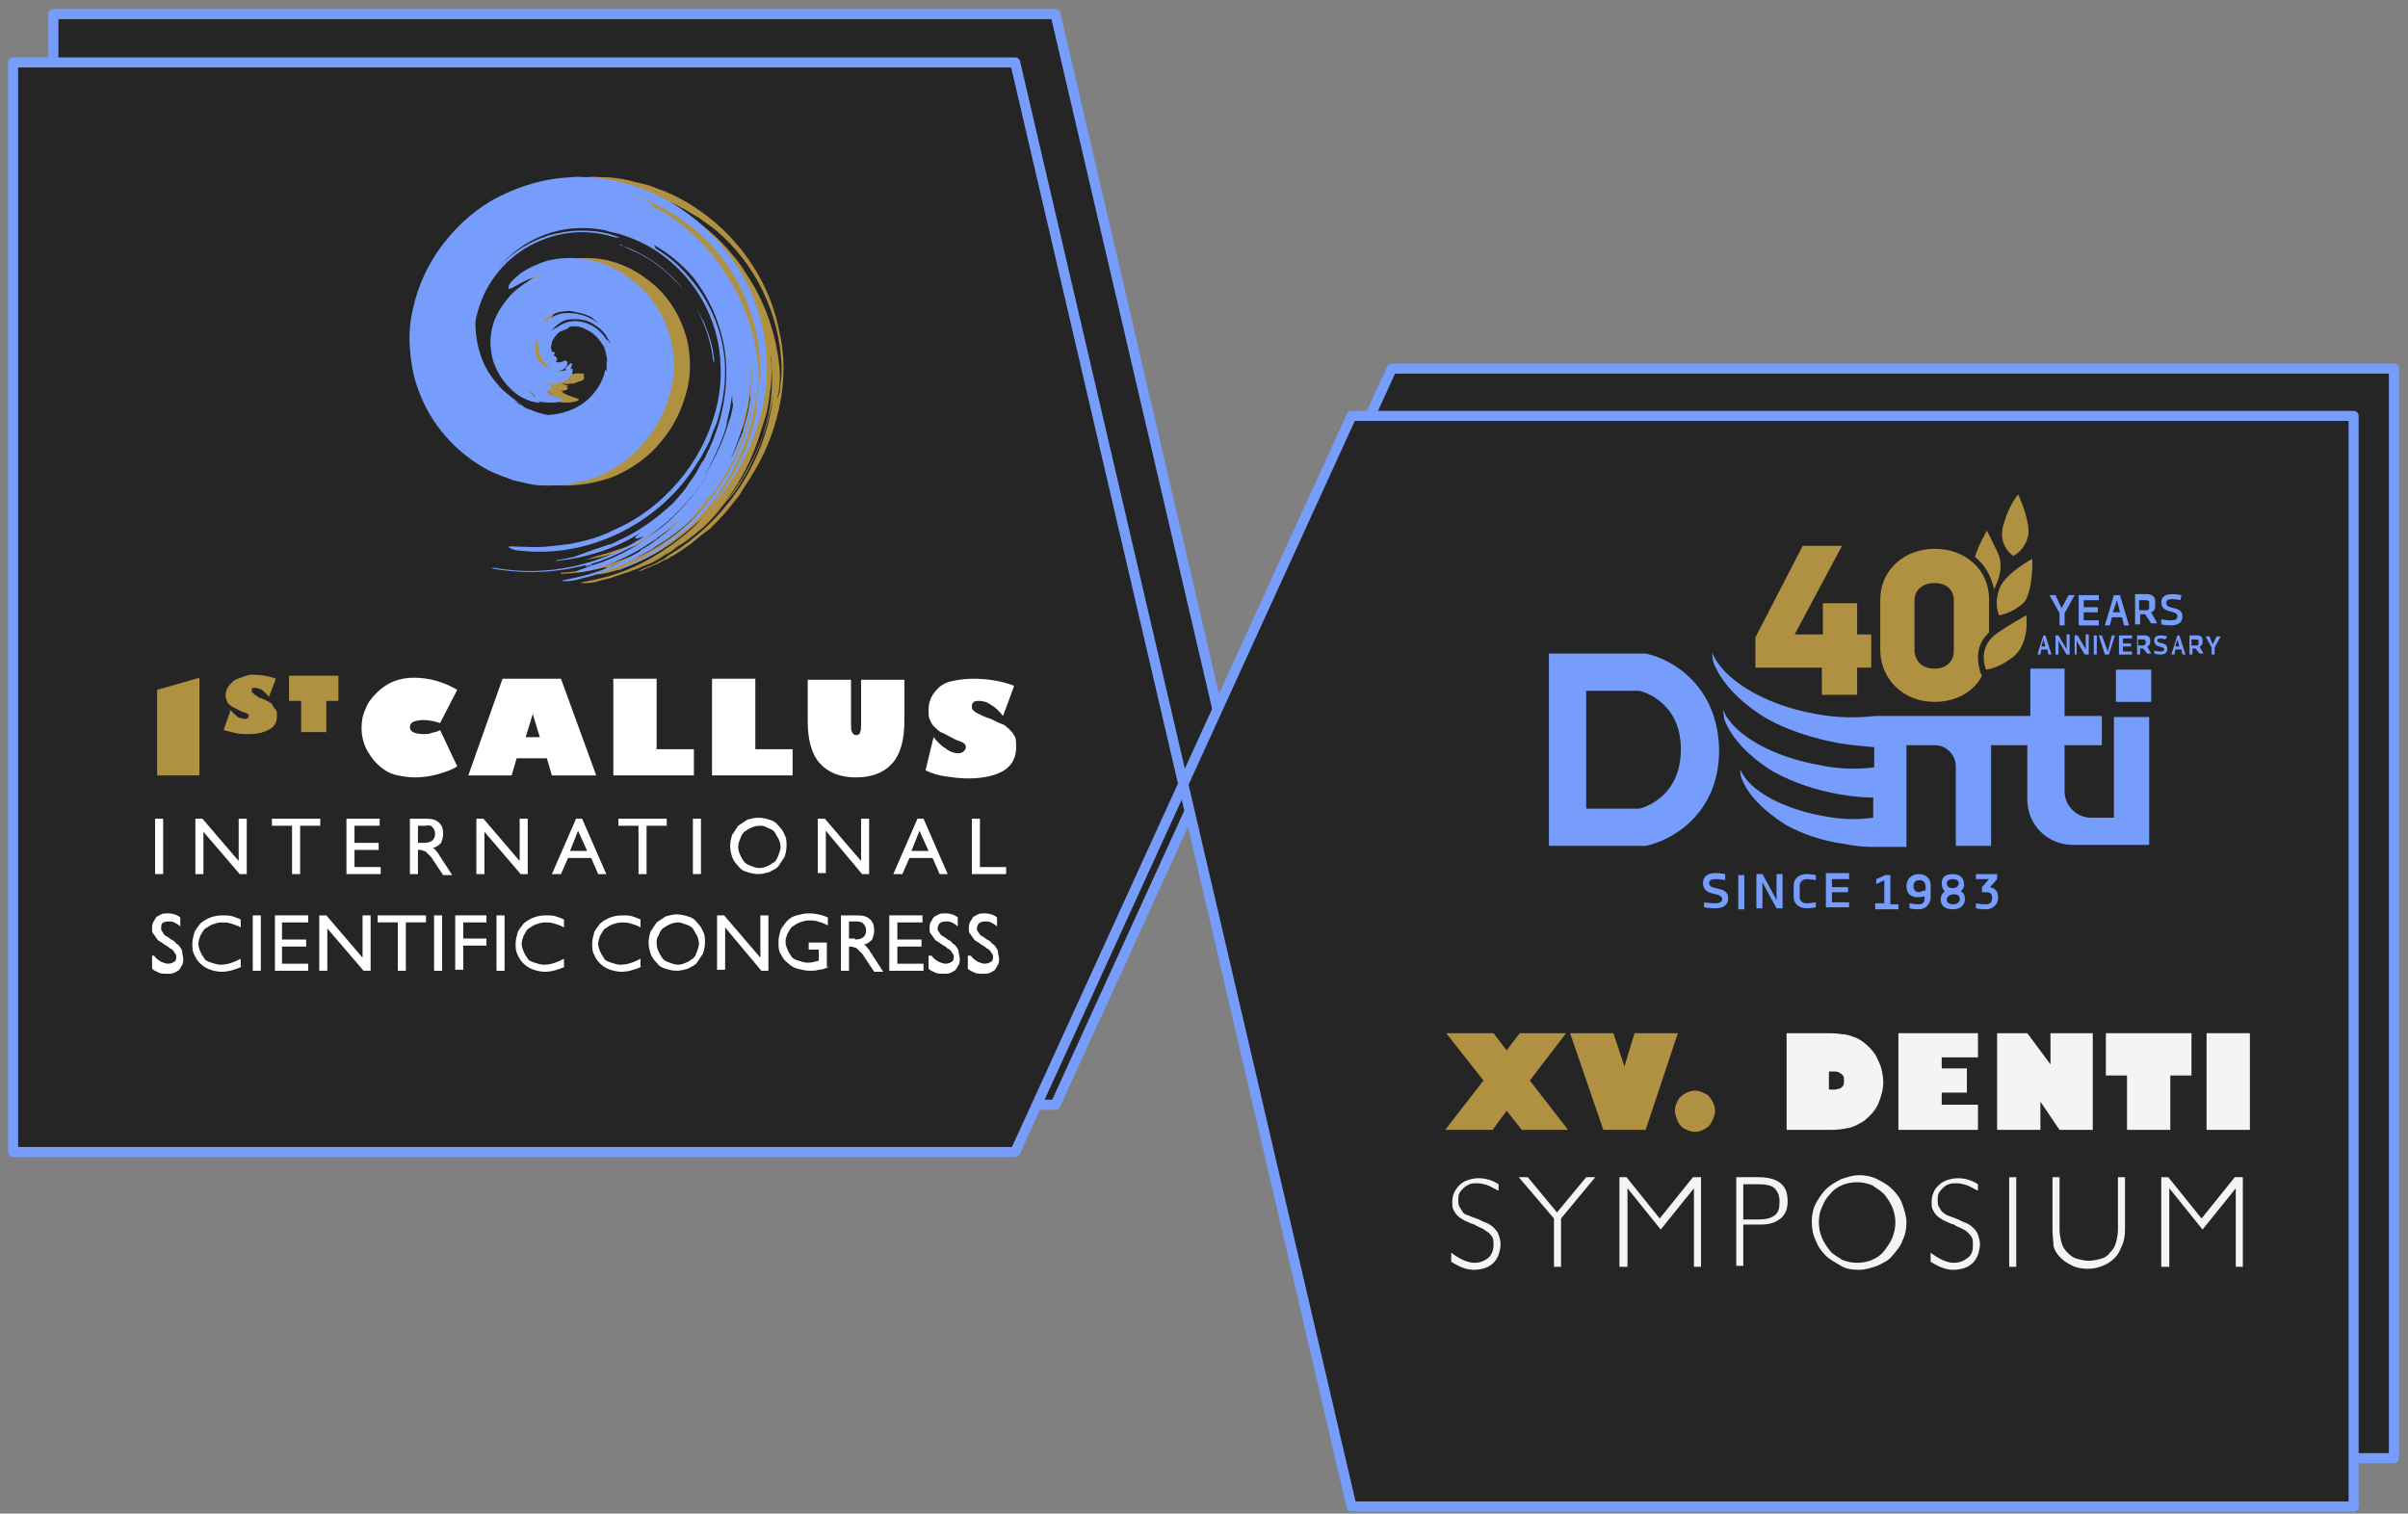 <svg xmlns="http://www.w3.org/2000/svg" xmlns:xlink="http://www.w3.org/1999/xlink" id="Layer_1" x="0px" y="0px" viewBox="0 0 239.1 150.3" style="enable-background:new 0 0 239.1 150.3;" xml:space="preserve"><rect x="0" y="0" width="239.1" height="150.3" fill="#808080" stroke="none"/><style type="text/css">	.st0{fill:#252525;stroke:#779DFC;stroke-linejoin:round;stroke-miterlimit:10;}	.st1{fill:#F4F4F4;}	.st2{fill:#B09041;}	.st3{fill:#779DFC;}	.st4{fill:#FFFFFF;}			.st5{clip-path:url(#SVGID_00000057838926787680088400000007237617447545921683_);fill:none;stroke:#B09041;stroke-width:4;stroke-miterlimit:10;}</style><polygon class="st0" points="5.3,109.7 104.8,109.7 138.2,36.6 237.7,36.6 237.7,144.8 138.2,144.8 104.8,1.4 5.3,1.4 "></polygon><polygon class="st0" points="1.3,114.4 100.8,114.4 134.2,41.3 233.7,41.3 233.7,149.6 134.2,149.6 100.8,6.2 1.3,6.2 "></polygon><g>	<g>		<g>			<path class="st1" d="M148.7,118.2c-0.4-0.2-0.7-0.4-1-0.5c-0.3-0.1-0.7-0.2-1-0.2c-0.3,0-0.5,0-0.8,0.1c-0.2,0.1-0.4,0.2-0.6,0.4    s-0.3,0.3-0.4,0.5c-0.1,0.2-0.1,0.4-0.1,0.7c0,0.2,0,0.4,0.1,0.6c0.1,0.2,0.2,0.3,0.3,0.5s0.3,0.3,0.6,0.4    c0.2,0.1,0.5,0.2,0.8,0.3c0.3,0.1,0.6,0.3,0.9,0.4c0.3,0.1,0.6,0.3,0.8,0.5c0.2,0.2,0.4,0.4,0.5,0.7c0.1,0.3,0.2,0.6,0.2,1    c0,0.3-0.1,0.7-0.2,1c-0.1,0.3-0.3,0.6-0.5,0.8c-0.2,0.2-0.5,0.4-0.8,0.5c-0.3,0.1-0.7,0.2-1.1,0.2c-0.8,0-1.5-0.3-2.3-0.8v-0.9    c0.8,0.6,1.6,1,2.3,1c0.6,0,1-0.2,1.4-0.5c0.3-0.3,0.5-0.7,0.5-1.3c0-0.3,0-0.5-0.1-0.7c-0.1-0.2-0.2-0.3-0.4-0.5    c-0.2-0.1-0.4-0.3-0.6-0.4c-0.2-0.1-0.5-0.2-0.8-0.4c-0.4-0.1-0.7-0.3-1-0.4c-0.3-0.2-0.5-0.3-0.7-0.5c-0.2-0.2-0.3-0.4-0.4-0.6    c-0.1-0.2-0.1-0.5-0.1-0.8c0-0.3,0.1-0.7,0.2-0.9s0.3-0.5,0.5-0.7c0.2-0.2,0.5-0.4,0.8-0.5c0.3-0.1,0.7-0.2,1.1-0.2    c0.7,0,1.4,0.2,2,0.6V118.2z"></path>			<path class="st1" d="M150.8,116.9h0.9l2.9,3.5l2.9-3.5h0.9l-3.4,4.1v4.8h-0.7v-4.8L150.8,116.9z"></path>			<path class="st1" d="M160.8,125.8v-8.9h0.7l3.3,4.1l3.3-4.1h0.8v8.9h-0.7V118l-3.3,4.1l-3.3-4.1v7.8H160.8z"></path>			<path class="st1" d="M172.4,116.9h2.2c1,0,1.7,0.2,2.2,0.6c0.5,0.4,0.7,1,0.7,1.8c0,0.7-0.2,1.3-0.7,1.7s-1.1,0.6-1.9,0.6h-1.8    v4.1h-0.7V116.9z M174.5,121.1c0.8,0,1.3-0.1,1.7-0.4s0.5-0.7,0.5-1.4c0-0.6-0.2-1-0.5-1.3s-0.9-0.4-1.6-0.4h-1.5v3.5H174.5z"></path>			<path class="st1" d="M179.9,121.3c0-0.6,0.1-1.2,0.4-1.8c0.3-0.5,0.6-1,1-1.4c0.4-0.4,0.9-0.7,1.5-1c0.6-0.2,1.2-0.4,1.8-0.4    c0.6,0,1.2,0.1,1.8,0.4s1.1,0.6,1.5,1c0.4,0.4,0.8,0.9,1,1.5c0.2,0.6,0.4,1.2,0.4,1.8c0,0.6-0.1,1.2-0.4,1.8    c-0.2,0.6-0.6,1-1,1.5s-0.9,0.7-1.5,1c-0.6,0.2-1.2,0.4-1.8,0.4c-0.7,0-1.3-0.1-1.8-0.4s-1.1-0.6-1.5-1c-0.4-0.4-0.8-0.9-1-1.5    C180,122.6,179.9,122,179.9,121.3z M180.6,121.4c0,0.5,0.1,1,0.3,1.5c0.2,0.5,0.5,0.9,0.8,1.3s0.8,0.6,1.2,0.9    c0.5,0.2,1,0.3,1.5,0.3s1.1-0.1,1.5-0.3c0.5-0.2,0.9-0.5,1.2-0.9s0.6-0.8,0.8-1.3c0.2-0.5,0.3-1,0.3-1.5c0-0.5-0.1-1-0.3-1.5    s-0.5-0.9-0.8-1.3c-0.4-0.4-0.8-0.6-1.2-0.9c-0.5-0.2-1-0.3-1.5-0.3s-1.1,0.1-1.5,0.3c-0.5,0.2-0.9,0.5-1.2,0.9    c-0.4,0.4-0.6,0.8-0.8,1.3C180.7,120.3,180.6,120.8,180.6,121.4z"></path>			<path class="st1" d="M196.3,118.2c-0.4-0.2-0.7-0.4-1-0.5s-0.7-0.2-1-0.2c-0.3,0-0.5,0-0.8,0.1s-0.4,0.2-0.6,0.4    c-0.2,0.2-0.3,0.3-0.4,0.5c-0.1,0.2-0.1,0.4-0.1,0.7c0,0.2,0,0.4,0.1,0.6c0.1,0.2,0.2,0.3,0.3,0.5c0.2,0.1,0.3,0.3,0.6,0.4    s0.5,0.2,0.8,0.3c0.3,0.1,0.6,0.3,0.9,0.4s0.6,0.3,0.8,0.5c0.2,0.2,0.4,0.4,0.5,0.7s0.2,0.6,0.2,1c0,0.3-0.1,0.7-0.2,1    c-0.1,0.3-0.3,0.6-0.5,0.8s-0.5,0.4-0.8,0.5c-0.3,0.1-0.7,0.2-1.1,0.2c-0.8,0-1.5-0.3-2.3-0.8v-0.9c0.8,0.6,1.6,1,2.3,1    c0.6,0,1-0.2,1.4-0.5s0.5-0.7,0.5-1.3c0-0.3,0-0.5-0.1-0.7c-0.1-0.2-0.2-0.3-0.4-0.5s-0.4-0.3-0.6-0.4c-0.2-0.1-0.5-0.2-0.8-0.4    c-0.4-0.1-0.7-0.3-1-0.4c-0.3-0.2-0.5-0.3-0.7-0.5s-0.3-0.4-0.4-0.6c-0.1-0.2-0.1-0.5-0.1-0.8c0-0.3,0.1-0.7,0.2-0.9    c0.1-0.3,0.3-0.5,0.5-0.7c0.2-0.2,0.5-0.4,0.8-0.5c0.3-0.1,0.7-0.2,1.1-0.2c0.7,0,1.4,0.2,2,0.6V118.2z"></path>			<path class="st1" d="M199.5,116.9h0.7v8.9h-0.7V116.9z"></path>			<path class="st1" d="M203.8,122.1v-5.2h0.7v5.2c0,0.5,0.1,0.9,0.2,1.3c0.1,0.4,0.3,0.7,0.6,1c0.3,0.3,0.6,0.5,0.9,0.6    c0.4,0.1,0.8,0.2,1.2,0.2c0.4,0,0.8-0.1,1.2-0.2c0.4-0.1,0.7-0.3,0.9-0.6c0.3-0.3,0.5-0.6,0.6-1c0.1-0.4,0.2-0.8,0.2-1.3v-5.2    h0.7v5.2c0,0.6-0.1,1.2-0.3,1.6c-0.2,0.5-0.4,0.9-0.7,1.2c-0.3,0.3-0.7,0.6-1.2,0.8s-1,0.3-1.5,0.3s-1.1-0.1-1.5-0.3    s-0.8-0.4-1.2-0.8c-0.3-0.3-0.6-0.7-0.7-1.2C203.9,123.3,203.8,122.7,203.8,122.1z"></path>			<path class="st1" d="M214.6,125.8v-8.9h0.7l3.3,4.1l3.3-4.1h0.8v8.9H222V118l-3.3,4.1l-3.3-4.1v7.8H214.6z"></path>		</g>	</g>	<g>		<g>			<path class="st2" d="M147.3,107.3l-3.7-4.7h4.7l1.3,1.7l1.3-1.7h4.6l-3.6,4.7l3.8,4.9h-4.6l-1.5-1.9l-1.4,1.9h-4.7L147.3,107.3z"></path>			<path class="st2" d="M155.9,102.6h4.3l1.1,3.3l1-3.3h4.3l-3.2,9.6h-4.2L155.9,102.6z"></path>			<path class="st2" d="M166.3,110.3c0-0.3,0.1-0.6,0.2-0.8c0.1-0.2,0.2-0.5,0.4-0.6c0.2-0.2,0.4-0.3,0.6-0.4    c0.2-0.1,0.5-0.2,0.8-0.2s0.6,0.1,0.8,0.2c0.2,0.1,0.5,0.2,0.6,0.4c0.2,0.2,0.3,0.4,0.4,0.6c0.1,0.2,0.2,0.5,0.2,0.8    s-0.1,0.6-0.2,0.8c-0.1,0.2-0.2,0.5-0.4,0.7c-0.2,0.2-0.4,0.3-0.6,0.4s-0.5,0.2-0.8,0.2s-0.6-0.1-0.8-0.2s-0.5-0.2-0.6-0.4    c-0.2-0.2-0.3-0.4-0.4-0.7C166.4,110.8,166.3,110.6,166.3,110.3z"></path>			<path class="st1" d="M181.1,102.6c0.7,0,1.2,0,1.8,0.1c0.5,0,1,0.2,1.5,0.4c0.4,0.2,0.8,0.5,1.1,0.8c0.3,0.3,0.6,0.6,0.8,1    c0.2,0.4,0.4,0.8,0.5,1.2c0.1,0.4,0.2,0.9,0.2,1.3c0,0.8-0.2,1.5-0.5,2.2s-0.8,1.2-1.4,1.7c-0.5,0.3-1,0.6-1.5,0.7    s-1.1,0.2-1.7,0.2h-4.5v-9.6H181.1z M181.7,108.2c0.2,0,0.4,0,0.5,0c0.2,0,0.3-0.1,0.5-0.1c0.1-0.1,0.3-0.2,0.3-0.3    c0.1-0.1,0.1-0.3,0.1-0.5s0-0.4-0.1-0.5s-0.2-0.2-0.4-0.3s-0.3-0.1-0.5-0.1c-0.2,0-0.3,0-0.5,0V108.2z"></path>			<path class="st1" d="M188.5,112.2v-9.6h7.9v2.4h-3.6v1.1h2.5v2.4h-2.5v1.2h3.6v2.5H188.5z"></path>			<path class="st1" d="M198.2,102.6h3.1l2.3,3.1v-3.1h4.2v9.6h-3.3l-1.9-2.8v2.8h-4.3V102.6z"></path>			<path class="st1" d="M217.6,102.6v4.2h-2.1v5.4h-4.3v-5.4h-2.1v-4.2H217.6z"></path>			<path class="st1" d="M219.1,102.6h4.3v9.6h-4.3V102.6z"></path>		</g>	</g>	<g>		<g>			<path class="st3" d="M171.3,87.4c0,0-0.5-0.1-1-0.1c-0.3,0-0.6,0.1-0.6,0.4c0,0.8,1.9,0.2,1.9,1.5c0,0.6-0.4,1-1.3,1    c-0.6,0-1.1-0.1-1.1-0.1l0-0.5c0,0,0.6,0.1,1,0.1c0.5,0,0.8-0.1,0.8-0.4c0-0.8-1.9-0.2-1.9-1.6c0-0.7,0.5-1,1.2-1    c0.6,0,1,0.1,1,0.1L171.3,87.4z"></path>			<path class="st3" d="M173.2,90.3h-0.6v-3.4h0.6V90.3z"></path>			<path class="st3" d="M177,86.8v3.4h-0.6l-1.2-2.2l-0.2-0.4l0,0.4v2.2h-0.6v-3.4h0.6l1.2,2.2l0.2,0.4l0-0.5v-2.1H177z"></path>			<path class="st3" d="M180.3,87.4c0,0-0.6-0.1-0.9-0.1c-0.4,0-0.7,0.3-0.7,0.6c0,0.4,0,0.8,0,1.2c0,0.3,0.2,0.6,0.7,0.6    c0.3,0,0.9-0.1,0.9-0.1l0,0.5c0,0-0.5,0.1-0.9,0.1c-0.8,0-1.3-0.5-1.3-1.1c0-0.4,0-0.8,0-1.2c0-0.6,0.5-1.1,1.3-1.1    c0.4,0,0.9,0.1,0.9,0.1L180.3,87.4z"></path>			<path class="st3" d="M183.6,86.8v0.5h-1.7v0.8h1.6v0.5h-1.6v1h1.7v0.5h-2.3v-3.4H183.6z"></path>			<path class="st3" d="M186.2,89.7h0.9v-2.3l-0.8,0.4v-0.5l0.9-0.4h0.5v2.9h0.8v0.5h-2.3V89.7z"></path>			<path class="st3" d="M189.6,89.7c0,0,0.5,0.1,0.9,0.1c0.5,0,0.6-0.3,0.6-0.6c0-0.1,0-0.2,0-0.2s-0.3,0.1-0.7,0.1    c-0.7,0-1.1-0.4-1.1-1.1c0-0.7,0.5-1.2,1.2-1.2c0.8,0,1.2,0.5,1.2,1.1c0,0.4,0,0.8,0,1.2c0,0.6-0.4,1.2-1.2,1.2    c-0.5,0-0.9-0.1-0.9-0.1L189.6,89.7z M191.2,88.4c0,0,0-0.3,0-0.4c0-0.3-0.2-0.6-0.6-0.6c-0.4,0-0.6,0.2-0.6,0.6    c0,0.4,0.2,0.6,0.6,0.6C190.8,88.5,191.2,88.4,191.2,88.4z"></path>			<path class="st3" d="M194.7,88.5c0.3,0.2,0.4,0.4,0.4,0.8c0,0.7-0.6,1-1.2,1c-0.7,0-1.2-0.3-1.2-1c0-0.4,0.2-0.6,0.4-0.8    c-0.2-0.2-0.3-0.4-0.3-0.8c0-0.6,0.4-0.9,1.1-0.9c0.7,0,1.1,0.4,1.1,0.9C195.1,88.1,194.9,88.3,194.7,88.5z M194.6,89.3    c0-0.4-0.3-0.5-0.6-0.5c-0.3,0-0.7,0.2-0.7,0.5c0,0.4,0.3,0.5,0.7,0.5C194.3,89.8,194.6,89.6,194.6,89.3z M193.9,87.3    c-0.4,0-0.6,0.2-0.6,0.4c0,0.3,0.2,0.5,0.6,0.5c0.3,0,0.6-0.2,0.6-0.5C194.5,87.5,194.3,87.3,193.9,87.3z"></path>			<path class="st3" d="M196.2,86.8h2.1v0.5l-0.7,0.8c0.4,0.1,0.8,0.3,0.8,1c0,0.9-0.7,1.2-1.2,1.2c-0.6,0-1-0.1-1-0.1l0-0.5    c0,0,0.4,0.1,1,0.1c0.5,0,0.6-0.3,0.6-0.7c0-0.5-0.4-0.5-0.7-0.5h-0.3v-0.5l0.7-0.8h-1.3V86.8z"></path>		</g>		<rect x="210.1" y="66.5" class="st3" width="3.5" height="3.2"></rect>		<g>			<path class="st3" d="M163.4,64.9l-0.2,0h-9.4V84h9.4l0.2,0c2.5-0.5,7.3-3.1,7.3-9.5c0,0,0,0,0,0s0,0,0,0    C170.6,68,165.9,65.4,163.4,64.9z M162.8,80.3h-5.3V68.6h5.3c0.8,0.2,4.1,1.4,4.1,5.8C166.9,78.9,163.6,80.1,162.8,80.3z"></path>			<path class="st3" d="M210.1,81.2h-2.5c-1.4,0-2.6-1.2-2.6-2.6V74h3.7v-2.9H205v-4.7h-3.4v4.7h-9h-1.4h-5v0v0    c-1.8,0.2-3.8,0.2-5.9-0.2c-5.1-0.9-9.2-3.4-10.3-6.1c0,0.3,0.1,0.6,0.1,0.9c0.8,2.1,2.7,4.1,5.4,5.7c2,1.1,4.4,1.9,7.1,2.4    c1.2,0.2,2.4,0.3,3.5,0.4v2c-1.6,0.2-3.4,0.2-5.3-0.2c-4.7-0.8-8.7-3-9.7-5.5c0,0.3,0.1,0.6,0.1,0.9c0.7,1.9,2.5,3.8,5,5.3    c1.9,1,4.1,1.8,6.6,2.2c1.1,0.2,2.2,0.3,3.2,0.3v2c-1.5,0.2-2.9,0.2-4.6-0.1c-4.2-0.7-7.7-2.5-8.6-4.7c0,0.3,0,0.5,0.1,0.8    c0.6,1.7,2.2,3.3,4.4,4.7c1.6,0.9,3.6,1.6,5.8,1.9c1,0.2,1.9,0.3,2.8,0.3v0v0h3.4V74h2.8c1.2,0,2.1,1,2.1,2.1V84h3.5V74h3.6v5.4    c0,2.5,2,4.5,4.5,4.5h7.6V71.2h-3.5V81.2z"></path>		</g>		<g>			<path class="st3" d="M203.1,63.1l0.6,1.9h-0.3l-0.1-0.5h-0.6l-0.1,0.5h-0.3l0.6-1.9H203.1z M202.9,63.5l-0.2,0.7h0.4L202.9,63.5z    "></path>			<path class="st3" d="M205.5,63.1V65h-0.3l-0.7-1.2l-0.1-0.2l0,0.2V65h-0.3v-1.9h0.3l0.7,1.2l0.1,0.2l0-0.3v-1.2H205.5z"></path>			<path class="st3" d="M207.4,63.1V65H207l-0.7-1.2l-0.1-0.2l0,0.2V65H206v-1.9h0.3l0.7,1.2l0.1,0.2l0-0.3v-1.2H207.4z"></path>			<path class="st3" d="M208.2,65h-0.3v-1.9h0.3V65z"></path>			<path class="st3" d="M209.3,64.7l0.4-1.6h0.3l-0.6,1.9h-0.4l-0.6-1.9h0.3L209.3,64.7z"></path>			<path class="st3" d="M211.7,63.1v0.3h-0.9v0.5h0.8v0.3h-0.8v0.5h0.9V65h-1.3v-1.9H211.7z"></path>			<path class="st3" d="M212.8,64.4h-0.3V65h-0.3v-1.9h0.8c0.3,0,0.5,0.2,0.5,0.4c0,0.1,0,0.2,0,0.3c0,0.3-0.3,0.4-0.3,0.4l0.4,0.7    h-0.4L212.8,64.4z M213,63.6c0-0.1-0.1-0.1-0.2-0.1h-0.5v0.6h0.5c0.1,0,0.2-0.1,0.2-0.1C213.1,63.8,213.1,63.7,213,63.6z"></path>			<path class="st3" d="M215,63.5c0,0-0.3-0.1-0.5-0.1c-0.2,0-0.3,0.1-0.3,0.2c0,0.4,1,0.1,1,0.8c0,0.4-0.2,0.6-0.7,0.6    c-0.3,0-0.6-0.1-0.6-0.1l0-0.3c0,0,0.3,0.1,0.6,0.1c0.3,0,0.4-0.1,0.4-0.2c0-0.4-1-0.1-1-0.9c0-0.4,0.3-0.5,0.7-0.5    c0.3,0,0.6,0.1,0.6,0.1L215,63.5z"></path>			<path class="st3" d="M216.4,63.1L217,65h-0.3l-0.1-0.5h-0.6l-0.1,0.5h-0.3l0.6-1.9H216.4z M216.2,63.5l-0.2,0.7h0.4L216.2,63.5z"></path>			<path class="st3" d="M218,64.4h-0.3V65h-0.3v-1.9h0.8c0.3,0,0.5,0.2,0.5,0.4c0,0.1,0,0.2,0,0.3c0,0.3-0.3,0.4-0.3,0.4l0.4,0.7    h-0.4L218,64.4z M218.3,63.6c0-0.1-0.1-0.1-0.2-0.1h-0.5v0.6h0.5c0.1,0,0.2-0.1,0.2-0.1C218.3,63.8,218.3,63.7,218.3,63.6z"></path>			<path class="st3" d="M219.7,64l0.4-0.8h0.4l-0.6,1.1V65h-0.3v-0.7l-0.6-1.1h0.4L219.7,64z"></path>		</g>		<g>			<path class="st3" d="M204.7,60.4l0.7-1.3h0.6l-1,1.8v1.2h-0.5v-1.2l-1-1.8h0.6L204.7,60.4z"></path>			<path class="st3" d="M208.4,59.1v0.5h-1.5v0.7h1.4v0.5h-1.4v0.8h1.5v0.5h-2v-3H208.4z"></path>			<path class="st3" d="M210.5,59.1l0.9,3h-0.5l-0.2-0.8h-1l-0.2,0.8h-0.5l0.9-3H210.5z M210.2,59.6l-0.4,1.2h0.7L210.2,59.6z"></path>			<path class="st3" d="M213,61h-0.5v1h-0.5v-3h1.2c0.5,0,0.8,0.3,0.8,0.7c0,0.2,0,0.3,0,0.5c0,0.5-0.4,0.6-0.4,0.6l0.6,1.1h-0.6    L213,61z M213.4,59.8c0-0.1-0.1-0.2-0.3-0.2h-0.7v1h0.7c0.2,0,0.3-0.1,0.3-0.2C213.4,60.1,213.4,60,213.4,59.8z"></path>			<path class="st3" d="M216.5,59.6c0,0-0.4-0.1-0.9-0.1c-0.3,0-0.5,0.1-0.5,0.4c0,0.7,1.6,0.2,1.6,1.3c0,0.6-0.4,0.9-1.1,0.9    c-0.6,0-1-0.1-1-0.1l0-0.5c0,0,0.5,0.1,0.9,0.1c0.5,0,0.7-0.1,0.7-0.4c0-0.7-1.6-0.2-1.6-1.4c0-0.6,0.5-0.8,1.1-0.8    c0.5,0,0.9,0.1,0.9,0.1L216.5,59.6z"></path>		</g>		<g>			<g>				<path class="st2" d="M198,58.5c0.4-0.8,0.9-2,0.5-3.3c-0.2-0.5-1.2-2.5-1.2-2.5s-0.8,1.3-1.2,2.6     C197.1,56.1,197.7,57.2,198,58.5z M198.5,61.1c0,0,1.1-0.1,2.4-1.2c1-1,0.9-4.4,0.9-4.4s-2.5,1.3-3.2,2.8     C197.9,59.9,198.5,61.1,198.5,61.1z M199.9,55.2c0,0,1.2-0.5,1.5-2.1c0.2-1.4-1-4-1-4s-0.9,1-1.4,2.8     C198.2,54.1,199.9,55.2,199.9,55.2z M184.5,59.9H181V63h-2.8l4.7-8.8h-3.9l-4.7,9.1v3h6.6V69h3.5v-2.7h1.4V63h-1.4V59.9z      M197.8,63.3c-1.4,1.4-0.6,3.2-0.6,3.2s1.2-0.1,2.6-1.2c1.8-1.3,1.4-4.2,1.4-4.2S198.5,62.6,197.8,63.3z M197.4,62.9     c0,0,0.1-0.1,0.1-0.1c0-1.1,0-2.3,0-3.3c0-2.9-2.3-5-5.4-5c-3.1,0-5.4,2.2-5.4,5c0,1.7,0,3.5,0,5.2c0.1,2.8,2.3,5,5.4,5     c2.1,0,3.9-1,4.7-2.6l-0.2-0.4C196.7,66.6,195.7,64.6,197.4,62.9z M194,64.7c0,0.9-0.7,1.7-1.9,1.7c-1.2,0-1.9-0.7-2-1.7     c0-1.6,0-3.5,0-5.1c0-1,0.8-1.7,2-1.7c1.2,0,1.9,0.7,1.9,1.7C194,61.1,194,63.1,194,64.7z"></path>			</g>		</g>	</g></g><g>	<path class="st4" d="M15.4,81.3h0.8v5.5h-0.8V81.3z"></path>	<path class="st4" d="M19.4,86.8v-5.5h0.7l3.6,4.2v-4.2h0.8v5.5h-0.7l-3.6-4.2v4.2H19.4z"></path>	<path class="st4" d="M27,81.3h4.8V82h-2v4.8H29V82h-2V81.3z"></path>	<path class="st4" d="M34.4,86.8v-5.5h3.3V82h-2.5v1.7h2.4v0.7h-2.4v1.7h2.6v0.7H34.4z"></path>	<path class="st4" d="M42.3,81.3c0.6,0,1,0.1,1.3,0.4c0.3,0.3,0.4,0.6,0.4,1.1c0,0.4-0.1,0.6-0.2,0.9c-0.2,0.2-0.4,0.4-0.8,0.5  c0.1,0.1,0.2,0.1,0.3,0.3c0.1,0.1,0.2,0.2,0.3,0.4l1.3,2H44L43,85.4c-0.1-0.2-0.2-0.3-0.3-0.4c-0.1-0.1-0.2-0.2-0.3-0.3  c-0.1-0.1-0.2-0.2-0.3-0.2c-0.1,0-0.2-0.1-0.4-0.1h-0.2v2.4h-0.8v-5.5H42.3z M42.1,83.7c0.7,0,1.1-0.3,1.1-0.9  c0-0.3-0.1-0.5-0.3-0.7S42.5,82,42.1,82h-0.6v1.7H42.1z"></path>	<path class="st4" d="M47.3,86.8v-5.5H48l3.6,4.2v-4.2h0.8v5.5h-0.7l-3.6-4.2v4.2H47.3z"></path>	<path class="st4" d="M54.8,86.8l2.4-5.5h0.6l2.4,5.5h-0.8l-0.7-1.6h-2.3l-0.7,1.6H54.8z M56.6,84.5h1.7l-0.9-2L56.6,84.5z"></path>	<path class="st4" d="M61.4,81.3h4.8V82h-2v4.8h-0.8V82h-2V81.3z"></path>	<path class="st4" d="M68.8,81.3h0.8v5.5h-0.8V81.3z"></path>	<path class="st4" d="M72.5,84c0-0.4,0.1-0.8,0.2-1.1c0.2-0.3,0.4-0.6,0.6-0.9c0.3-0.2,0.6-0.4,0.9-0.6c0.4-0.1,0.7-0.2,1.1-0.2  c0.4,0,0.8,0.1,1.1,0.2c0.4,0.1,0.7,0.3,0.9,0.6c0.3,0.3,0.5,0.6,0.6,0.9c0.2,0.3,0.2,0.7,0.2,1.1c0,0.4-0.1,0.8-0.2,1.1  c-0.2,0.3-0.4,0.6-0.6,0.9s-0.6,0.4-0.9,0.6c-0.4,0.1-0.7,0.2-1.1,0.2c-0.4,0-0.8-0.1-1.1-0.2c-0.4-0.1-0.7-0.3-0.9-0.6  c-0.3-0.3-0.5-0.6-0.6-0.9S72.5,84.4,72.5,84z M73.3,84.1c0,0.3,0.1,0.6,0.2,0.8c0.1,0.3,0.3,0.5,0.4,0.7c0.2,0.2,0.4,0.3,0.7,0.4  c0.3,0.1,0.5,0.2,0.8,0.2c0.3,0,0.6-0.1,0.8-0.2c0.3-0.1,0.5-0.3,0.7-0.4c0.2-0.2,0.3-0.4,0.4-0.7s0.2-0.5,0.2-0.8  c0-0.3-0.1-0.6-0.2-0.8s-0.3-0.5-0.4-0.7c-0.2-0.2-0.4-0.3-0.7-0.4C75.9,82,75.7,82,75.4,82c-0.3,0-0.6,0.1-0.8,0.2  c-0.3,0.1-0.5,0.3-0.7,0.4c-0.2,0.2-0.3,0.4-0.4,0.7C73.4,83.5,73.3,83.8,73.3,84.1z"></path>	<path class="st4" d="M81.2,86.8v-5.5h0.7l3.6,4.2v-4.2h0.8v5.5h-0.7L82,82.5v4.2H81.2z"></path>	<path class="st4" d="M88.7,86.8l2.4-5.5h0.6l2.4,5.5h-0.8l-0.7-1.6h-2.3l-0.7,1.6H88.7z M90.5,84.5h1.7l-0.9-2L90.5,84.5z"></path>	<path class="st4" d="M96.5,81.3h0.8v4.8h2.6v0.7h-3.4V81.3z"></path>	<path class="st4" d="M15.3,94.9c0.2,0.3,0.5,0.5,0.7,0.6c0.2,0.1,0.5,0.2,0.7,0.2s0.5-0.1,0.6-0.2c0.2-0.1,0.2-0.3,0.2-0.5  c0-0.1,0-0.2-0.1-0.3s-0.1-0.2-0.2-0.3c-0.1-0.1-0.2-0.2-0.3-0.2c-0.1-0.1-0.2-0.2-0.4-0.3c-0.2-0.1-0.4-0.3-0.6-0.4  c-0.2-0.1-0.3-0.2-0.4-0.4c-0.1-0.1-0.2-0.3-0.3-0.4s-0.1-0.3-0.1-0.5c0-0.2,0-0.4,0.1-0.6c0.1-0.2,0.2-0.3,0.3-0.5  c0.1-0.1,0.3-0.2,0.5-0.3c0.2-0.1,0.4-0.1,0.7-0.1c0.4,0,0.8,0.1,1.2,0.4v0.9c-0.2-0.2-0.4-0.3-0.6-0.4c-0.2-0.1-0.4-0.1-0.6-0.1  c-0.3,0-0.5,0.1-0.6,0.2S16,92,16,92.2c0,0.1,0,0.2,0.1,0.3s0.1,0.2,0.2,0.3c0.1,0.1,0.2,0.2,0.3,0.2c0.1,0.1,0.3,0.2,0.4,0.3  c0.2,0.1,0.4,0.2,0.5,0.4c0.2,0.1,0.3,0.2,0.4,0.4c0.1,0.1,0.2,0.3,0.2,0.5s0.1,0.4,0.1,0.6c0,0.2,0,0.4-0.1,0.6  c-0.1,0.2-0.2,0.3-0.3,0.5c-0.1,0.1-0.3,0.2-0.5,0.3c-0.2,0.1-0.4,0.1-0.7,0.1c-0.3,0-0.6,0-0.8-0.1c-0.2-0.1-0.5-0.2-0.7-0.4V94.9  z"></path>	<path class="st4" d="M24,96c-0.7,0.3-1.3,0.5-2,0.5c-0.4,0-0.8-0.1-1.1-0.2s-0.7-0.3-1-0.6c-0.3-0.3-0.5-0.6-0.6-0.9  c-0.2-0.3-0.2-0.7-0.2-1.1c0-0.4,0.1-0.7,0.2-1.1c0.1-0.3,0.4-0.6,0.6-0.9c0.6-0.5,1.3-0.8,2.2-0.8c0.4,0,0.7,0,1,0.1  c0.3,0.1,0.6,0.2,0.8,0.3v0.8c-0.3-0.2-0.7-0.3-1-0.4c-0.3-0.1-0.6-0.1-0.9-0.1c-0.3,0-0.6,0.1-0.9,0.2c-0.3,0.1-0.5,0.3-0.7,0.4  s-0.3,0.4-0.5,0.7c-0.1,0.3-0.2,0.5-0.2,0.8c0,0.3,0.1,0.6,0.2,0.8c0.1,0.3,0.3,0.5,0.4,0.7s0.4,0.3,0.7,0.4  c0.3,0.1,0.6,0.2,0.9,0.2c0.6,0,1.3-0.2,2-0.6V96z"></path>	<path class="st4" d="M25.1,90.9h0.8v5.5h-0.8V90.9z"></path>	<path class="st4" d="M27.3,96.4v-5.5h3.3v0.7H28v1.7h2.4V94H28v1.7h2.6v0.7H27.3z"></path>	<path class="st4" d="M31.7,96.4v-5.5h0.7l3.6,4.2v-4.2h0.8v5.5h-0.7l-3.6-4.2v4.2H31.7z"></path>	<path class="st4" d="M37.5,90.9h4.8v0.7h-2v4.8h-0.8v-4.8h-2V90.9z"></path>	<path class="st4" d="M43.1,90.9h0.8v5.5h-0.8V90.9z"></path>	<path class="st4" d="M45.2,96.4v-5.5h3.1v0.7H46v1.6h2.3v0.7H46v2.4H45.2z"></path>	<path class="st4" d="M49.3,90.9h0.8v5.5h-0.8V90.9z"></path>	<path class="st4" d="M56.1,96c-0.7,0.3-1.3,0.5-2,0.5c-0.4,0-0.8-0.1-1.1-0.2s-0.7-0.3-1-0.6c-0.3-0.3-0.5-0.6-0.6-0.9  c-0.2-0.3-0.2-0.7-0.2-1.1c0-0.4,0.1-0.7,0.2-1.1c0.1-0.3,0.4-0.6,0.6-0.9c0.6-0.5,1.3-0.8,2.2-0.8c0.4,0,0.7,0,1,0.1  c0.3,0.1,0.6,0.2,0.8,0.3v0.8c-0.3-0.2-0.7-0.3-1-0.4c-0.3-0.1-0.6-0.1-0.9-0.1c-0.3,0-0.6,0.1-0.9,0.2c-0.3,0.1-0.5,0.3-0.7,0.4  s-0.3,0.4-0.5,0.7c-0.1,0.3-0.2,0.5-0.2,0.8c0,0.3,0.1,0.6,0.2,0.8c0.1,0.3,0.3,0.5,0.4,0.7s0.4,0.3,0.7,0.4  c0.3,0.1,0.6,0.2,0.9,0.2c0.6,0,1.3-0.2,2-0.6V96z"></path>	<path class="st4" d="M63.7,96c-0.7,0.3-1.3,0.5-2,0.5c-0.4,0-0.8-0.1-1.1-0.2s-0.7-0.3-1-0.6c-0.3-0.3-0.5-0.6-0.6-0.9  c-0.2-0.3-0.2-0.7-0.2-1.1c0-0.4,0.1-0.7,0.2-1.1c0.1-0.3,0.4-0.6,0.6-0.9c0.6-0.5,1.3-0.8,2.2-0.8c0.4,0,0.7,0,1,0.1  c0.3,0.1,0.6,0.2,0.8,0.3v0.8c-0.3-0.2-0.7-0.3-1-0.4c-0.3-0.1-0.6-0.1-0.9-0.1c-0.3,0-0.6,0.1-0.9,0.2c-0.3,0.1-0.5,0.3-0.7,0.4  s-0.3,0.4-0.5,0.7c-0.1,0.3-0.2,0.5-0.2,0.8c0,0.3,0.1,0.6,0.2,0.8c0.1,0.3,0.3,0.5,0.4,0.7s0.4,0.3,0.7,0.4  c0.3,0.1,0.6,0.2,0.9,0.2c0.6,0,1.3-0.2,2-0.6V96z"></path>	<path class="st4" d="M64.4,93.6c0-0.4,0.1-0.8,0.2-1.1c0.2-0.3,0.4-0.6,0.6-0.9c0.3-0.2,0.6-0.4,0.9-0.6c0.4-0.1,0.7-0.2,1.1-0.2  c0.4,0,0.8,0.1,1.1,0.2c0.4,0.1,0.7,0.3,0.9,0.6c0.3,0.3,0.5,0.6,0.6,0.9c0.2,0.3,0.2,0.7,0.2,1.1c0,0.4-0.1,0.8-0.2,1.1  c-0.2,0.3-0.4,0.6-0.6,0.9s-0.6,0.4-0.9,0.6c-0.4,0.1-0.7,0.2-1.1,0.2c-0.4,0-0.8-0.1-1.1-0.2c-0.4-0.1-0.7-0.3-0.9-0.6  c-0.3-0.3-0.5-0.6-0.6-0.9S64.4,94,64.4,93.6z M65.2,93.7c0,0.3,0.1,0.6,0.2,0.8c0.1,0.3,0.3,0.5,0.4,0.7c0.2,0.2,0.4,0.3,0.7,0.4  c0.3,0.1,0.5,0.2,0.8,0.2c0.3,0,0.6-0.1,0.8-0.2c0.3-0.1,0.5-0.3,0.7-0.4c0.2-0.2,0.3-0.4,0.4-0.7s0.2-0.5,0.2-0.8  c0-0.3-0.1-0.6-0.2-0.8s-0.3-0.5-0.4-0.7c-0.2-0.2-0.4-0.3-0.7-0.4c-0.3-0.1-0.5-0.2-0.8-0.2c-0.3,0-0.6,0.1-0.8,0.2  c-0.3,0.1-0.5,0.3-0.7,0.4c-0.2,0.2-0.3,0.4-0.4,0.7C65.2,93.1,65.2,93.4,65.2,93.7z"></path>	<path class="st4" d="M71.2,96.4v-5.5h0.7l3.6,4.2v-4.2h0.8v5.5h-0.7L72,92.1v4.2H71.2z"></path>	<path class="st4" d="M82.3,96c-0.4,0.2-0.7,0.3-1,0.3c-0.3,0.1-0.6,0.1-0.9,0.1c-0.4,0-0.8-0.1-1.2-0.2c-0.4-0.1-0.7-0.3-1-0.6  c-0.3-0.2-0.5-0.5-0.7-0.9c-0.2-0.3-0.2-0.7-0.2-1.2c0-0.4,0.1-0.7,0.2-1.1c0.1-0.3,0.4-0.6,0.6-0.9c0.3-0.3,0.6-0.5,1-0.6  c0.4-0.1,0.8-0.2,1.2-0.2c0.6,0,1.2,0.1,1.9,0.4v0.8c-0.3-0.2-0.7-0.3-1-0.4c-0.3-0.1-0.6-0.1-0.9-0.1c-0.3,0-0.6,0.1-0.9,0.2  c-0.3,0.1-0.5,0.3-0.7,0.4s-0.3,0.4-0.5,0.7c-0.1,0.3-0.2,0.5-0.2,0.8c0,0.3,0.1,0.6,0.2,0.8c0.1,0.3,0.3,0.5,0.4,0.7  s0.4,0.3,0.7,0.4c0.3,0.1,0.6,0.2,0.9,0.2c0.4,0,0.7-0.1,1.1-0.2v-1.1h-1v-0.7h1.8V96z"></path>	<path class="st4" d="M85.1,90.9c0.6,0,1,0.1,1.3,0.4c0.3,0.3,0.4,0.6,0.4,1.1c0,0.4-0.1,0.6-0.2,0.9c-0.2,0.2-0.4,0.4-0.8,0.5  c0.1,0.1,0.2,0.1,0.3,0.3c0.1,0.1,0.2,0.2,0.3,0.4l1.3,2h-0.9L85.8,95c-0.1-0.2-0.2-0.3-0.3-0.4c-0.1-0.1-0.2-0.2-0.3-0.3  c-0.1-0.1-0.2-0.2-0.3-0.2c-0.1,0-0.2-0.1-0.4-0.1h-0.2v2.4h-0.8v-5.5H85.1z M84.9,93.3c0.7,0,1.1-0.3,1.1-0.9  c0-0.3-0.1-0.5-0.3-0.7s-0.5-0.2-0.8-0.2h-0.6v1.7H84.9z"></path>	<path class="st4" d="M88.3,96.4v-5.5h3.3v0.7h-2.5v1.7h2.4V94h-2.4v1.7h2.6v0.7H88.3z"></path>	<path class="st4" d="M92.5,94.9c0.2,0.3,0.5,0.5,0.7,0.6c0.2,0.1,0.5,0.2,0.7,0.2s0.5-0.1,0.6-0.2c0.2-0.1,0.2-0.3,0.2-0.5  c0-0.1,0-0.2-0.1-0.3s-0.1-0.2-0.2-0.3c-0.1-0.1-0.2-0.2-0.3-0.2c-0.1-0.1-0.2-0.2-0.4-0.3c-0.2-0.1-0.4-0.3-0.6-0.4  c-0.2-0.1-0.3-0.2-0.4-0.4c-0.1-0.1-0.2-0.3-0.3-0.4s-0.1-0.3-0.1-0.5c0-0.2,0-0.4,0.1-0.6c0.1-0.2,0.2-0.3,0.3-0.5  c0.1-0.1,0.3-0.2,0.5-0.3c0.2-0.1,0.4-0.1,0.7-0.1c0.4,0,0.8,0.1,1.2,0.4v0.9c-0.2-0.2-0.4-0.3-0.6-0.4c-0.2-0.1-0.4-0.1-0.6-0.1  c-0.3,0-0.5,0.1-0.6,0.2s-0.2,0.3-0.2,0.5c0,0.1,0,0.2,0.1,0.3s0.1,0.2,0.2,0.3c0.1,0.1,0.2,0.2,0.3,0.2c0.1,0.1,0.3,0.2,0.4,0.3  c0.2,0.1,0.4,0.2,0.5,0.4c0.2,0.1,0.3,0.2,0.4,0.4c0.1,0.1,0.2,0.3,0.2,0.5s0.1,0.4,0.1,0.6c0,0.2,0,0.4-0.1,0.6  c-0.1,0.2-0.2,0.3-0.3,0.5c-0.1,0.1-0.3,0.2-0.5,0.3c-0.2,0.1-0.4,0.1-0.7,0.1c-0.3,0-0.6,0-0.8-0.1c-0.2-0.1-0.5-0.2-0.7-0.4V94.9  z"></path>	<path class="st4" d="M96.4,94.9c0.2,0.3,0.5,0.5,0.7,0.6c0.2,0.1,0.5,0.2,0.7,0.2s0.5-0.1,0.6-0.2c0.2-0.1,0.2-0.3,0.2-0.5  c0-0.1,0-0.2-0.1-0.3s-0.1-0.2-0.2-0.3c-0.1-0.1-0.2-0.2-0.3-0.2c-0.1-0.1-0.2-0.2-0.4-0.3c-0.2-0.1-0.4-0.3-0.6-0.4  c-0.2-0.1-0.3-0.2-0.4-0.4c-0.1-0.1-0.2-0.3-0.3-0.4s-0.1-0.3-0.1-0.5c0-0.2,0-0.4,0.1-0.6c0.1-0.2,0.2-0.3,0.3-0.5  c0.1-0.1,0.3-0.2,0.5-0.3c0.2-0.1,0.4-0.1,0.7-0.1c0.4,0,0.8,0.1,1.2,0.4v0.9c-0.2-0.2-0.4-0.3-0.6-0.4c-0.2-0.1-0.4-0.1-0.6-0.1  c-0.3,0-0.5,0.1-0.6,0.2s-0.2,0.3-0.2,0.5c0,0.1,0,0.2,0.1,0.3s0.1,0.2,0.2,0.3c0.1,0.1,0.2,0.2,0.3,0.2c0.1,0.1,0.3,0.2,0.4,0.3  c0.2,0.1,0.4,0.2,0.5,0.4c0.2,0.1,0.3,0.2,0.4,0.4c0.1,0.1,0.2,0.3,0.2,0.5s0.1,0.4,0.1,0.6c0,0.2,0,0.4-0.1,0.6  c-0.1,0.2-0.2,0.3-0.3,0.5c-0.1,0.1-0.3,0.2-0.5,0.3c-0.2,0.1-0.4,0.1-0.7,0.1c-0.3,0-0.6,0-0.8-0.1c-0.2-0.1-0.5-0.2-0.7-0.4V94.9  z"></path></g><g>	<path class="st2" d="M15.6,77v-8.5l4.2-1.2V77H15.6z"></path>	<path class="st2" d="M22.9,70.5c0.2,0.3,0.5,0.5,0.7,0.7c0.2,0.1,0.5,0.2,0.7,0.2c0.1,0,0.2,0,0.3-0.1c0.1-0.1,0.1-0.1,0.1-0.2  c0-0.1,0-0.1-0.1-0.2c0,0-0.1-0.1-0.2-0.1c-0.1,0-0.2-0.1-0.3-0.1c-0.1,0-0.2-0.1-0.4-0.2c-0.2-0.1-0.4-0.2-0.6-0.3  s-0.3-0.2-0.4-0.3c-0.1-0.1-0.2-0.3-0.2-0.4c-0.1-0.2-0.1-0.3-0.1-0.5c0-0.3,0.1-0.5,0.2-0.7c0.1-0.2,0.3-0.4,0.5-0.6  c0.2-0.2,0.5-0.3,0.8-0.4S24.6,67,25,67c0.8,0,1.6,0.1,2.4,0.4l-0.7,1.8c-0.2-0.3-0.5-0.5-0.7-0.7c-0.2-0.1-0.5-0.2-0.7-0.2  c-0.1,0-0.2,0-0.3,0.1C25,68.5,25,68.5,25,68.6c0,0.1,0,0.2,0.1,0.2c0.1,0.1,0.1,0.1,0.2,0.2c0.1,0,0.2,0.1,0.3,0.2  c0.1,0.1,0.3,0.1,0.5,0.2c0.2,0.1,0.4,0.2,0.6,0.3s0.3,0.2,0.4,0.4s0.2,0.3,0.3,0.4s0.1,0.3,0.1,0.6c0,0.6-0.2,1-0.7,1.3  s-1.2,0.5-2.1,0.5c-0.4,0-0.9,0-1.3-0.1c-0.4-0.1-0.8-0.2-1.2-0.3L22.9,70.5z"></path>	<path class="st2" d="M33.6,67.1v2.5h-1.2v3.1h-2.5v-3.1h-1.2v-2.5H33.6z"></path>	<path class="st4" d="M45.4,76.1c-0.6,0.4-1.3,0.6-2,0.8c-0.7,0.2-1.5,0.3-2.2,0.3c-0.6,0-1.2-0.1-1.7-0.2c-0.5-0.1-1-0.3-1.4-0.6  c-0.7-0.5-1.2-1.1-1.6-1.8c-0.4-0.7-0.6-1.5-0.6-2.3c0-0.7,0.1-1.3,0.4-1.9c0.2-0.6,0.6-1.1,1.1-1.6c1-1,2.2-1.5,3.7-1.5  c0.7,0,1.5,0.1,2.2,0.3s1.4,0.5,2.1,0.9l-1.7,3.3c-0.6-0.2-1.2-0.3-1.7-0.3c-0.4,0-0.8,0.1-1,0.2s-0.3,0.3-0.3,0.5  c0,0.2,0.1,0.4,0.3,0.5c0.2,0.1,0.6,0.2,1,0.2c0.3,0,0.6,0,0.8-0.1c0.3-0.1,0.6-0.1,0.9-0.3L45.4,76.1z"></path>	<path class="st4" d="M46.5,77l3.4-9.6h5.8l3.5,9.6h-4.4l-0.5-1.7h-3L50.8,77H46.5z M53.6,73.2l-0.7-2.3l-0.7,2.3H53.6z"></path>	<path class="st4" d="M60.9,77v-9.6h4.3v7h3.7V77H60.9z"></path>	<path class="st4" d="M70.7,77v-9.6H75v7h3.7V77H70.7z"></path>	<path class="st4" d="M84.5,67.5v4.4c0,0.4,0,0.6,0.1,0.8s0.2,0.3,0.4,0.3c0.2,0,0.4-0.1,0.4-0.3c0.1-0.2,0.1-0.4,0.1-0.8v-4.4h4.3  v4.1c0,1.9-0.4,3.3-1.2,4.2c-0.8,0.9-2,1.4-3.6,1.4c-1.6,0-2.8-0.5-3.6-1.4c-0.8-0.9-1.2-2.3-1.2-4.2v-4.1H84.5z"></path>	<path class="st4" d="M92.7,73.2c0.4,0.5,0.8,0.9,1.3,1.2c0.4,0.3,0.8,0.4,1.2,0.4c0.2,0,0.4-0.1,0.5-0.2c0.1-0.1,0.2-0.2,0.2-0.4  c0-0.1,0-0.2-0.1-0.3c-0.1-0.1-0.2-0.2-0.3-0.2c-0.1-0.1-0.3-0.1-0.5-0.2c-0.2-0.1-0.4-0.2-0.6-0.3c-0.4-0.2-0.7-0.4-1-0.5  c-0.3-0.2-0.5-0.4-0.7-0.6c-0.2-0.2-0.3-0.5-0.4-0.7s-0.1-0.6-0.1-0.9c0-0.5,0.1-0.9,0.3-1.3s0.5-0.7,0.8-1  c0.4-0.3,0.8-0.5,1.4-0.6c0.5-0.1,1.2-0.2,1.9-0.2c1.4,0,2.8,0.2,4.1,0.7l-1.1,3c-0.4-0.5-0.8-0.9-1.2-1.1  c-0.4-0.3-0.8-0.4-1.2-0.4c-0.2,0-0.4,0-0.5,0.1c-0.1,0.1-0.2,0.2-0.2,0.4c0,0.1,0,0.3,0.1,0.4c0.1,0.1,0.2,0.2,0.4,0.3  c0.2,0.1,0.4,0.2,0.6,0.3c0.2,0.1,0.5,0.2,0.8,0.3c0.4,0.2,0.8,0.4,1.1,0.5s0.6,0.4,0.8,0.6c0.2,0.2,0.4,0.5,0.5,0.7  c0.1,0.3,0.1,0.6,0.1,1c0,1-0.4,1.8-1.2,2.3c-0.8,0.5-2,0.8-3.6,0.8c-0.8,0-1.5-0.1-2.2-0.2c-0.7-0.1-1.4-0.3-2-0.6L92.7,73.2z"></path></g><g>	<defs>		<path id="SVGID_1_" d="M58.1,36.2C58.1,36.1,58.1,36.1,58.1,36.2C58.1,36.1,58.1,36.1,58.1,36.2l0-0.1   C58.2,36,58.1,36.1,58.1,36.2z M57.8,36.6c0,0,0.1,0,0.2-0.2c0.1-0.1,0.1-0.2,0.1-0.2c0,0,0,0-0.1,0   C57.9,36.3,57.9,36.5,57.8,36.6z M72.6,35.9c0,0,0-0.2,0-0.3c-0.1-1.3-0.6-2.5-1-3.7c-0.5-1.1-1.2-2.3-2-3.2   c-0.8-1-1.7-1.9-2.8-2.6c-0.5-0.4-1.1-0.7-1.6-1l-0.9-0.4L64,24.4l-0.4-0.2c-0.1-0.1-0.3-0.1-0.3-0.1c0,0,0.1,0.1,0.3,0.1   c4.7,1.7,8.4,6.2,9,11.2C72.6,35.7,72.6,35.9,72.6,35.9z M77.4,33c-0.8-4.3-3.2-8.2-6.5-11c-1.7-1.4-3.6-2.6-5.7-3.3l-0.8-0.3   l-0.8-0.2c-0.5-0.1-1.1-0.3-1.7-0.4c-0.6-0.1-1.2-0.2-1.8-0.2c-0.6,0-1.2-0.1-1.8,0c-2.5,0.1-4.9,0.8-7.1,1.9   c-2.2,1.1-4,2.7-5.5,4.6c-1.5,1.9-2.6,4.2-3.1,6.6c-0.3,1.2-0.4,2.6-0.3,3.9c0.1,1.3,0.3,2.7,0.8,4c1.2,3.5,3.8,6.4,7,8.1   c0.8,0.4,1.7,0.7,2.5,1c0.4,0.1,0.9,0.2,1.3,0.3c0.5,0.1,0.9,0.2,1.4,0.2c1.9,0.1,3.9-0.2,5.7-0.9c1.8-0.8,3.4-1.9,4.6-3.4   c1.3-1.5,2.1-3.2,2.6-5.1c0.5-1.9,0.4-4.2-0.3-6.1c-0.7-2-2-3.8-3.7-5c-1.3-1-2.7-1.6-4.1-1.9c-1.5-0.3-3-0.2-4.2,0.1   c-1.2,0.4-2.2,0.9-2.8,1.4c-0.6,0.5-1,0.9-1,1.2c-0.1,0.3,0.2,0.2,0.7-0.1c0.5-0.3,1.4-0.8,2.6-1.1c-0.5,0.2-0.9,0.4-1.3,0.6   c-0.7,0.4-1.3,0.9-1.8,1.4c-0.7,0.8-1.3,1.7-1.6,2.5c-0.3,0.8-0.4,1.5-0.4,2.2c0,0.6,0.1,1.1,0.2,1.6c0.3,1.1,1,2.3,1.9,3.1   c0.9,0.9,2.1,1.3,2.9,1.3l-0.3-0.2l0.3,0.1c1.1,0.2,2,0,2.2-0.2l-0.1-0.1c-0.2-0.1-0.8-0.2-1.5-0.6c0-0.1,0-0.1-0.2-0.2   c0.6,0,0.9-0.2,0.5-0.4c0.3,0,0.3-0.1-0.1-0.2c-0.1,0-0.3-0.1-0.4-0.1l0,0c0.2,0,0.2,0,0.4,0c0.3,0.1,0.4,0,0.4,0   c0.4,0,0.5,0,0.7-0.1c0.2-0.1,0.3-0.1,0.6-0.2c0.4-0.3,0.6-0.6,0.6-0.6c0.1-0.6,0.1-0.6-0.1-0.6l-0.1,0.1c0.2-0.3,0.1-0.4,0.2-0.4   c0-0.1,0-0.2,0-0.2c-0.1,0-0.1,0-0.1-0.1c0,0,0,0,0,0c-0.1,0.2-0.1,0.2-0.1,0.1c0,0-0.1,0.1-0.1,0.1c-0.1,0.2-0.1,0.2-0.2,0.2   c-0.1,0.4-0.2,0.4-0.1,0.4c-0.1,0-0.1,0-0.1,0c0,0.1,0,0.1,0,0.1c0-0.1,0-0.1,0-0.1c-0.1,0.1-0.1,0.1-0.2,0.2   c0.1-0.1,0.2-0.2,0.2-0.2c-0.4,0.3-0.4,0.3-0.6,0.3c-0.2,0.1-0.4,0-0.4,0c0,0,0,0,0,0c-0.3,0-0.4,0-0.6-0.1   c-0.2-0.1-0.3-0.1-0.6-0.3c-0.1,0-0.1,0-0.2-0.1c0,0-0.1-0.1-0.2-0.2c-0.1-0.1-0.2-0.2-0.2-0.3l0-0.1l0,0   c-0.1-0.1-0.1-0.2-0.1-0.3c0-0.1,0-0.1,0-0.1l0,0c-0.1-0.2-0.2-0.5-0.1-1.2c0-0.2,0-0.4,0.1-0.6c0,0.1,0,0.1,0,0.2   c0,0.1,0.1,0,0.1,0.1c0,0.7,0.2,1.3,0.7,1.8c0.2,0.2,0.5,0.4,0.8,0.5c0.3,0.1,0.6,0.1,0.8,0.1c0.2,0,0.3-0.1,0.3-0.2   c0-0.1-0.1,0-0.2,0c-0.3,0-0.9-0.2-1.3-0.7c-0.2-0.2-0.3-0.5-0.3-0.8c0-0.1,0-0.3,0-0.4c0-0.1,0-0.1,0-0.2c0-0.1,0-0.2,0.1-0.3   c0.2-0.7,0.8-1.3,1.4-1.7c0.3-0.2,0.7-0.3,1.1-0.3c0.2,0,0.4,0,0.6,0c0.2,0,0.4,0.1,0.7,0.1c0.9,0.3,1.7,0.9,2.2,1.7l-0.1-0.1   c0.1,0.2,0.3,0.4,0.4,0.6c0,0,0,0,0,0.1c-0.1-0.2-0.2-0.3-0.4-0.4c-0.1-0.1-0.1-0.2-0.2-0.3c-0.7-0.9-1.6-1.4-2.6-1.5   c-0.8-0.1-1.6,0.2-2.2,0.7c-0.3,0.3-0.5,0.6-0.6,1c0,0.2-0.1,0.4-0.1,0.5c0,0.1,0,0.2,0.1,0.3c0,0.1,0.1,0.2,0.1,0.2   c0,0,0-0.1,0-0.2c0-0.1,0-0.2,0-0.2c0-0.1,0.1-0.3,0.1-0.4c0.1-0.3,0.3-0.5,0.5-0.7c0.4-0.4,1-0.6,1.5-0.7c0.1,0,0.3,0,0.4,0   c0.2,0,0.4,0.1,0.5,0.1c0.3,0.1,0.7,0.3,1,0.5c0.6,0.4,1,1,1.3,1.5c0.2,0.6,0.3,1.1,0.3,1.6c0,0,0,0,0,0c0-0.1-0.1-0.2-0.1-0.4   c0,0.4,0.1,0.7,0,1.2L61.6,37c-0.2,1.2-1,2.4-2,3.2c-1,0.8-2.3,1.2-3.5,1.3c-0.1,0-0.2,0-0.3,0c-0.3-0.1-0.5-0.1-0.8-0.2   c-0.3-0.1-0.6-0.2-0.8-0.3c-0.3-0.1-0.6-0.2-0.8-0.4c-0.1-0.1-0.3-0.1-0.4-0.2c-0.1-0.1-0.3-0.2-0.4-0.3c0.4,0.2,0.8,0.4,1.2,0.6   c-0.9-0.4-1.6-1-2.4-1.7c-1-1-1.8-2.2-2.2-3.5c-0.4-1.2-0.5-2.4-0.5-3.2c0.5-3,2.3-5.7,4.9-7.3c2.6-1.6,5.7-2.1,8.7-1.2   c0.3,0.1,0.6,0.1,0.7,0.1c0,0-0.1-0.1-0.5-0.2c-1.1-0.4-2.2-0.5-3.3-0.5c-1.1,0-2.2,0.2-3.3,0.5c-2.1,0.7-4.1,2-5.4,3.8   c1.1-1.5,2.6-2.8,4.4-3.6c1.7-0.8,3.7-1.1,5.6-0.9c0.5,0.1,1,0.1,1.5,0.3c0.5,0.1,1,0.2,1.5,0.4c4.9,1.6,8.6,6,9.4,11.2   c0.3,2.2,0.2,4.3-0.4,6.4c-0.6,2.1-1.5,4-2.9,5.9c-1.9,2.5-4.3,4.5-7.1,5.7c-1.3,0.7-2.8,1.1-4.3,1.4c-1.5,0.2-3,0.4-4.5,0.3   c-0.8,0-1.6-0.1-1.7,0c-0.1,0,0.1,0.1,0.3,0.2c0.2,0.1,0.6,0.2,1,0.2c6.6,0.7,13.4-2.6,17.1-8.2l0.7-1.1l0.6-1.1l0.3-0.6l0.2-0.6   l0.5-1.2c0.5-1.7,0.8-3.3,0.8-5c0-3.4-1.3-6.8-3.6-9.4c-1-1.2-2.1-2.1-3.4-2.9c0,0,0,0,0.1,0c0,0-0.1-0.2-0.2-0.3   c1.4,0.8,2.8,1.9,3.9,3.2c1.5,1.9,2.5,4.1,3,6.4c0.5,2.3,0.4,4.8-0.2,7.3c-0.2,0.9-0.5,1.7-0.8,2.5c-0.2,0.4-0.3,0.8-0.5,1.1   c-0.2,0.4-0.3,0.8-0.6,1.1l-0.6,1.1c-0.2,0.3-0.5,0.7-0.7,1c-0.4,0.7-1,1.3-1.5,1.9c-1.5,1.4-3.2,2.7-5.1,3.6   c-0.5,0.2-0.9,0.5-1.4,0.6l-1.5,0.5l-1.5,0.4c-0.5,0.1-1,0.2-1.5,0.3c-0.2,0-0.3,0.1-0.4,0.1c-0.1,0,0,0,0.2,0   c2.9-0.3,5.8-1.2,8.3-2.8c-0.4,0.3-0.6,0.5-0.5,0.6c0.1,0,0.5-0.1,1-0.3c-0.6,0.4-1.2,0.7-1.8,1.1c-0.4,0.2-0.7,0.4-0.7,0.4   c0,0,0.3-0.1,0.7-0.2c-4,2.1-8.6,2.9-13,2.1c-0.2,0-0.4,0-0.4,0c0,0,0.1,0.1,0.3,0.1c3,0.5,6.1,0.4,9.1-0.4l0,0   c-0.1,0-0.1,0.1,0,0.1c0.1,0,0.3-0.1,0.5-0.1c0.1-0.1,0.1-0.1,0-0.1c5.4-1.6,10.1-5.6,12.5-10.7c-2.2,4.7-6.3,8.5-11.2,10.4   c-0.5,0.2-1.1,0.4-1.6,0.5c-0.2,0-0.3,0.1-0.4,0.1c0,0,0.1,0,0.2,0l0.5-0.1c-1,0.3-1.7,0.5-1.6,0.6c0.1,0.1,0.9,0,1.9-0.3   c2.7-0.8,5.2-2.2,7.3-4l0.7-0.6c0.2-0.2,0.5-0.4,0.7-0.6c-1.5,1.6-3.3,2.9-5.2,4c-1.9,1.1-4,1.8-6.1,2.2c-0.4,0.1-0.7,0.1-0.7,0.2   c0,0,0.3,0,0.7,0l0.7-0.1l0.7-0.2c0.5-0.1,0.9-0.2,1.4-0.4c0.9-0.3,1.9-0.6,2.7-1c0.9-0.4,1.7-0.9,2.6-1.4   c0.4-0.3,0.8-0.6,1.2-0.8l0.6-0.4l0.6-0.5c3-2.5,5.3-6,6.5-9.8l0.6-1.9c0.2-0.6,0.3-1.3,0.4-2c0.2-1.3,0.3-2.7,0.1-4.1   c0.1,0.3,0.1,0.7,0.1,1c0.2,2.2-0.1,4.5-0.7,6.4c-0.1,0.2-0.1,0.5-0.2,0.7l-0.3,0.7c-0.2,0.5-0.4,1-0.6,1.4   c-0.5,0.9-0.9,1.8-1.5,2.6c-0.5,0.9-1.2,1.6-1.8,2.4c-0.3,0.4-0.7,0.7-1,1.1l-0.5,0.5l-0.6,0.5c-1.5,1.4-3.2,2.5-5.1,3.4   c-0.2,0.1-0.3,0.2-0.4,0.2c0,0,0.1,0,0.3-0.1l0.7-0.3l0.7-0.4c0.4-0.3,0.9-0.5,1.3-0.8c0.8-0.6,1.6-1.1,2.4-1.8   c0.8-0.6,1.4-1.3,2.1-2.1c0.3-0.4,0.6-0.8,1-1.2l0.5-0.6l0.4-0.6c1.9-2.9,3-6,3.5-9.2c-0.7,6.6-4.6,12.4-10,15.8   c-0.2,0.1-0.5,0.3-0.6,0.4c0,0-0.1,0-0.1,0.1c-0.4,0.2-0.7,0.4-1.1,0.6c-0.4,0.2-0.8,0.3-1.2,0.5c-0.2,0.1-0.3,0.2-0.4,0.2   c-0.1,0.1,0,0,0.2,0c0.8-0.4,1.6-0.6,2.2-1c0.1-0.1,0.3-0.1,0.4-0.2c0,0.1,0.1,0,0.4-0.2c0.4-0.2,0.7-0.4,1-0.6l1-0.7   c0.6-0.5,1.2-1,1.9-1.5c0.6-0.6,1.2-1.2,1.7-1.8l0.8-1l0.4-0.5l0.3-0.5c1.9-2.8,3.1-6,3.5-9.4c0,0,0.1-0.1,0.1-0.3   c0.1-0.5,0.2-1.4,0.1-2.5l-0.1-0.8c-0.4-3-1.5-6-3.2-8.5c-0.3-0.5-0.7-1.1-1.2-1.7c-1.6-2-3.7-3.8-6.2-5c0.2,0.1,0.3,0.1,0.3,0   c0-0.1-0.6-0.4-1.3-0.7l-1.1-0.4l1.5,0.5c0.5,0.2,1,0.4,1.5,0.7c0.1,0.1,0.3,0.1,0.4,0.2c0.5,0.3,1,0.6,1.5,0.9   c0.5,0.4,1,0.7,1.5,1.1c4.1,3.4,6.4,8.5,6.6,13.5l0,0.9l-0.1,0.9l-0.1,0.9L77,40L76.8,41l-0.2,0.9c-0.2,0.6-0.3,1.2-0.5,1.7   c-0.8,2.3-2,4.4-3.4,6.2c-0.1,0.1-0.2,0.3-0.3,0.4c0,0.1,0,0.1,0.1,0c1.9-2.3,3.4-4.8,4.3-7.6C77.7,39.8,78.2,36.5,77.4,33z    M53.4,34.4L53.4,34.4c0,0.1,0,0.2,0.1,0.2C53.4,34.6,53.4,34.5,53.4,34.4z M57,37.4c-0.1,0-0.2,0-0.2,0   C56.9,37.4,57,37.4,57,37.4z M55,39.4C55,39.4,55,39.4,55,39.4c-0.4-0.3-0.6-0.6-0.8-0.9C54.5,38.9,54.7,39.1,55,39.4z M57.7,31   c-1,0.1-2,0.8-2.5,1.6c0.3-0.5,0.6-0.9,0.9-1.2c0.3-0.2,0.7-0.4,1.1-0.5c0.5-0.1,1.1-0.2,1.7,0c0.6,0.1,1.2,0.3,1.7,0.6   c-0.2,0,0.1,0.1,0.2,0.2l0.3,0.3C60.2,31.2,58.8,30.8,57.7,31z M74,41.7l0.3-1.3l0.2-1.3c0,0.5,0,0.8,0.1,1l0,0   c-0.1,0.5-0.2,1.1-0.4,1.6c-1.4,4.8-4.5,9-8.8,11.7c-0.4,0.3-0.9,0.5-1.3,0.7c2.5-1.4,4.7-3.3,6.4-5.6c1.1-1.3,1.9-2.9,2.6-4.5   C73.4,43.3,73.8,42.5,74,41.7z M61.4,55.5c-0.1,0-0.3,0.1-0.4,0.2c-0.1,0.1-0.1,0.1,0,0.1C61.1,55.7,61.3,55.6,61.4,55.5   C61.6,55.5,61.6,55.5,61.4,55.5z"></path>	</defs>	<clipPath id="SVGID_00000136385470604338693600000018289951980281882242_">		<use xlink:href="#SVGID_1_" style="overflow:visible;"></use>	</clipPath>			<path style="clip-path:url(#SVGID_00000136385470604338693600000018289951980281882242_);fill:none;stroke:#B09041;stroke-width:4;stroke-miterlimit:10;" d="  M56.1,58.3l5.5-1.7c0,0,14-6.7,14.5-17.6c0.5-11.2-8.4-20.6-17.5-20.1c-7.8,0.4-12.8,5.1-14.3,11.6c-1.7,7.1,2,11.8,4.9,13.7  c4.9,3.3,11,3.3,15.4-0.7c3.8-3.5,3.1-9.3,1.4-12c-2.3-3.6-5.5-4.7-9-3.9c-6.6,1.6-6.5,11.6,1,11.5"></path></g><g>	<g>		<path class="st3" d="M55.2,36.1C55.2,36.1,55.1,36.1,55.2,36.1c0,0.1,0.1,0.1,0.1,0c-0.1,0.1-0.2,0.1-0.4,0.1   c-0.2,0-0.4-0.1-0.6-0.2c-0.4-0.3-0.7-0.8-0.7-1.2c0-0.4,0.2-1.1,0.6-1.5c0.4-0.4,0.8-0.7,1.2-0.8c0.6-0.3,1.1-0.1,1.1,0   c0,0.1-0.3,0.2-0.8,0.4c-0.1,0-0.2,0.1-0.3,0.2c-0.3,0.3-0.5,0.6-0.6,0.9c0,0.2-0.1,0.4-0.1,0.5c0,0.1,0.1,0.1,0.1,0.2   c0,0-0.1-0.1-0.1-0.1c0,0.1,0.1,0.2,0.1,0.2c0,0-0.1,0-0.1,0c0.1,0.1,0.3,0.2,0.4,0.2l0,0l0,0l0,0l0,0l0,0l-0.1,0.3l0,0l0,0l0,0   c0,0,0,0,0,0c0,0,0,0,0,0c-0.1,0,0.6,0.2,0.2,0.6C55.3,36,55.3,36.1,55.2,36.1z"></path>		<path class="st3" d="M53.3,35.6c0.2,0.3,0.5,0.6,0.9,0.8c0.2,0.1,0.3,0.1,0.5,0.2c0.1,0,0.2,0,0.3,0c0.1,0,0.1,0,0.2,0   c0,0,0.1,0,0.1,0l0,0.2l0,0c-0.2-0.1-0.7-0.3-1-0.6c-0.3-0.3-0.6-0.7-0.7-1.2c0-0.1,0-0.2,0-0.3c0-0.2,0.1-0.2,0.1-0.3   c0.1-0.1,0.2,0.2,0.2,0.5c0,0.1,0.1,0.2,0.2,0.4c0.1,0.2,0.3,0.4,0.6,0.5c0.2,0.1,0.6,0.2,0.6,0.2c0.3,0,0.6-0.1,0.8-0.2   c0.1,0,0.2,0.1,0.2,0.1c0.1,0,0.1,0.5-0.4,0.8c-0.3,0.1-0.5,0.1-0.7,0.1c-0.2,0-0.3-0.2-0.3-0.2c-0.1,0-0.2-0.1-0.3-0.1   c0.1,0.1,0.2,0.1,0.2,0.1c-0.2-0.2-0.7-0.4-0.9-0.8c-0.1-0.2-0.2-0.4-0.3-0.5c0.1,0.1,0.3,0.1,0.4,0.1c0,0.1,0.1,0.2,0.1,0.2   c0,0-0.1,0-0.1,0c0.1,0.2,0.3,0.4,0.6,0.6c0.1,0.1,0.3,0.1,0.4,0.2c0.1,0,0.2,0.1,0.3,0.1c0.2,0,0.4,0,0.6-0.1   c0.2-0.1,0.2,0,0.1,0.2c-0.1,0.1-0.2,0.2-0.3,0.2c0,0,0.1-0.1,0.1-0.1c-0.2,0.1-0.3,0.2-0.5,0.2c-0.2,0-0.4,0-0.7,0   c-0.5-0.1-1-0.4-1.3-0.9c-0.1-0.1-0.2-0.3-0.2-0.4C53.1,35.4,53.2,35.5,53.3,35.6z"></path>		<g>			<path class="st3" d="M56.1,36.6c0.1-0.1,0.2-0.2,0.3-0.3c0,0,0.1,0,0.1,0c0,0.1-0.1,0.2-0.1,0.2C56.2,36.6,56.1,36.7,56.1,36.6z"></path>			<path class="st3" d="M56.4,36.2c0-0.1,0-0.1,0-0.1L56.4,36.2C56.4,36.2,56.4,36.2,56.4,36.2C56.4,36.2,56.4,36.2,56.4,36.2z"></path>			<path class="st3" d="M61.8,24.4l0.4,0.2l0.4,0.2l0.9,0.4c0.5,0.3,1.1,0.6,1.6,1c1,0.7,1.9,1.6,2.8,2.6c0.8,1,1.4,2.1,2,3.2    c0.5,1.2,0.9,2.4,1,3.7c0,0.2,0,0.3,0,0.3c0,0-0.1-0.1-0.1-0.3C70.2,30.6,66.6,26.1,61.8,24.4c-0.1,0-0.2,0-0.3-0.1    C61.6,24.3,61.7,24.3,61.8,24.4z"></path>			<path class="st3" d="M59.7,55.6C59.9,55.6,59.9,55.6,59.7,55.6c-0.1,0.1-0.3,0.2-0.4,0.2c-0.1,0-0.1,0,0-0.1    C59.4,55.7,59.6,55.6,59.7,55.6z"></path>			<path class="st3" d="M61.5,56.6c0.8-0.4,1.6-0.6,2.2-1c0.1-0.1,0.3-0.1,0.4-0.2c0,0.1,0.1,0,0.4-0.2c0.4-0.2,0.7-0.4,1-0.6l1-0.7    c0.6-0.5,1.2-1,1.9-1.5c0.6-0.6,1.2-1.2,1.7-1.8l0.8-1l0.4-0.5l0.3-0.5c1.9-2.8,3.1-6,3.5-9.4c0,0,0.1-0.1,0.1-0.3    c0.1-0.5,0.2-1.4,0.1-2.5l-0.1-0.8c-0.4-3-1.5-6-3.2-8.5c-0.3-0.5-0.7-1.1-1.2-1.7c-1.6-2-3.7-3.8-6.2-5c0.2,0.1,0.3,0.1,0.3,0    c0-0.1-0.6-0.4-1.3-0.7l-1.1-0.4l1.5,0.5c0.5,0.2,1,0.4,1.5,0.7c0.1,0.1,0.3,0.1,0.4,0.2c0.5,0.3,1,0.6,1.5,0.9    c0.5,0.4,1,0.7,1.5,1.1c4.1,3.4,6.4,8.5,6.6,13.5l0,0.9l-0.1,0.9l-0.1,0.9l-0.2,0.9L75.1,41l-0.2,0.9c-0.2,0.6-0.3,1.2-0.5,1.7    c-0.8,2.3-2,4.4-3.4,6.2c-0.1,0.1-0.2,0.3-0.3,0.4c0,0.1,0,0.1,0.1,0c1.9-2.3,3.4-4.8,4.3-7.6c1-2.8,1.4-6.1,0.7-9.6    c-0.8-4.3-3.2-8.2-6.5-11c-1.7-1.4-3.6-2.6-5.7-3.3l-0.8-0.3l-0.8-0.2c-0.5-0.1-1.1-0.3-1.7-0.4c-0.6-0.1-1.2-0.2-1.8-0.2    c-0.6,0-1.2-0.1-1.8,0c-2.5,0.1-4.9,0.8-7.1,1.9c-2.2,1.1-4,2.7-5.5,4.6c-1.5,1.9-2.6,4.2-3.1,6.6c-0.3,1.2-0.4,2.6-0.3,3.9    c0.1,1.3,0.3,2.7,0.8,4c1.2,3.5,3.8,6.4,7,8.1c0.8,0.4,1.7,0.7,2.5,1c0.4,0.1,0.9,0.2,1.3,0.3c0.5,0.1,0.9,0.2,1.4,0.2    c1.9,0.1,3.9-0.2,5.7-0.9c1.8-0.8,3.4-1.9,4.6-3.4c1.3-1.5,2.1-3.2,2.6-5.1c0.5-1.9,0.4-4.2-0.3-6.1c-0.7-2-2-3.8-3.7-5    c-1.3-1-2.7-1.6-4.1-1.9c-1.5-0.3-3-0.2-4.2,0.1c-1.2,0.4-2.2,0.9-2.8,1.4c-0.6,0.5-1,0.9-1,1.2c-0.1,0.3,0.2,0.2,0.7-0.1    c0.5-0.3,1.4-0.8,2.6-1.1c-0.5,0.2-0.9,0.4-1.3,0.6c-0.7,0.4-1.3,0.9-1.8,1.4c-0.7,0.8-1.3,1.7-1.6,2.5c-0.3,0.8-0.4,1.5-0.4,2.2    c0,0.6,0.1,1.1,0.2,1.6c0.3,1.1,1,2.3,1.9,3.1c0.9,0.9,2.1,1.3,2.9,1.3l-0.3-0.2l0.3,0.1c1.1,0.2,2,0,2.2-0.2l-0.1-0.1    c-0.2-0.1-0.8-0.2-1.5-0.6c0-0.1,0-0.1-0.2-0.2c0.6,0,0.9-0.2,0.5-0.4c0.3,0,0.3-0.1-0.1-0.2c-0.1,0-0.3-0.1-0.4-0.1l0,0    c0.2,0,0.2,0,0.4,0c0.3,0.1,0.4,0,0.4,0c0.4,0,0.5,0,0.7-0.1c0.2-0.1,0.3-0.1,0.6-0.2c0.4-0.3,0.6-0.6,0.6-0.6    c0.1-0.6,0.1-0.6-0.1-0.6l-0.1,0.1c0.2-0.3,0.1-0.4,0.2-0.4c0-0.1,0-0.2,0-0.2c-0.1,0-0.1,0-0.1-0.1c0,0,0,0,0,0    c-0.1,0.2-0.1,0.2-0.1,0.1c0,0-0.1,0.1-0.1,0.1c-0.1,0.2-0.1,0.2-0.2,0.2c-0.1,0.4-0.2,0.4-0.1,0.4c-0.1,0-0.1,0-0.1,0    c0,0.1,0,0.1,0,0.1c0-0.1,0-0.1,0-0.1C56,36.9,56,36.8,56,36.8c0.2-0.2,0.2-0.2,0.2-0.2c-0.4,0.3-0.4,0.3-0.6,0.3    c-0.2,0.1-0.4,0-0.4,0c0,0,0,0,0,0c-0.3,0-0.4,0-0.6-0.1c-0.2-0.1-0.3-0.1-0.6-0.3c-0.1,0-0.1,0-0.2-0.1c0,0-0.1-0.1-0.2-0.2    c-0.1-0.1-0.2-0.2-0.2-0.3l0-0.1l0,0c-0.1-0.1-0.1-0.2-0.1-0.3c0-0.1,0-0.1,0-0.1l0,0c-0.1-0.2-0.2-0.5-0.1-1.2    c0-0.2,0-0.4,0.1-0.6c0,0.1,0,0.1,0,0.2c0,0.1,0.1,0,0.1,0.1c0,0.7,0.2,1.3,0.7,1.8c0.2,0.2,0.5,0.4,0.8,0.5    c0.3,0.1,0.6,0.1,0.8,0.1c0.2,0,0.3-0.1,0.3-0.2c0-0.1-0.1,0-0.2,0c-0.3,0-0.9-0.2-1.3-0.7c-0.2-0.2-0.3-0.5-0.3-0.8    c0-0.1,0-0.3,0-0.4c0-0.1,0-0.1,0-0.2c0-0.1,0-0.2,0.1-0.3c0.2-0.7,0.8-1.3,1.4-1.7c0.3-0.2,0.7-0.3,1.1-0.3c0.2,0,0.4,0,0.6,0    c0.2,0,0.4,0.1,0.7,0.1c0.9,0.3,1.7,0.9,2.2,1.7l-0.1-0.1c0.1,0.2,0.3,0.4,0.4,0.6c0,0,0,0,0,0.1c-0.1-0.2-0.2-0.3-0.4-0.4    c-0.1-0.1-0.1-0.2-0.2-0.3c-0.7-0.9-1.6-1.4-2.6-1.5c-0.8-0.1-1.6,0.2-2.2,0.7c-0.3,0.3-0.5,0.6-0.6,1c0,0.2-0.1,0.4-0.1,0.5    c0,0.1,0,0.2,0.1,0.3c0,0.1,0.1,0.2,0.1,0.2c0,0,0-0.1,0-0.2c0-0.1,0-0.2,0-0.2c0-0.1,0.1-0.3,0.1-0.4c0.1-0.3,0.3-0.5,0.5-0.7    c0.4-0.4,1-0.6,1.5-0.7c0.1,0,0.3,0,0.4,0c0.2,0,0.4,0.1,0.5,0.1c0.3,0.1,0.7,0.3,1,0.5c0.6,0.4,1,1,1.3,1.5    c0.2,0.6,0.3,1.1,0.3,1.6c0,0,0,0,0,0c0-0.1-0.1-0.2-0.1-0.4c0,0.4,0.1,0.7,0,1.2l-0.1-0.2c-0.2,1.2-1,2.4-2,3.2    c-1,0.8-2.3,1.2-3.5,1.3c-0.1,0-0.2,0-0.3,0c-0.3-0.1-0.5-0.1-0.8-0.2c-0.3-0.1-0.6-0.2-0.8-0.3c-0.3-0.1-0.6-0.2-0.8-0.4    c-0.1-0.1-0.3-0.1-0.4-0.2c-0.1-0.1-0.3-0.2-0.4-0.3c0.4,0.2,0.8,0.4,1.2,0.6c-0.9-0.4-1.6-1-2.4-1.7c-1-1-1.8-2.2-2.2-3.5    c-0.4-1.2-0.5-2.4-0.5-3.2c0.5-3,2.3-5.7,4.9-7.3c2.6-1.6,5.7-2.1,8.7-1.2c0.3,0.1,0.6,0.1,0.7,0.1c0,0-0.1-0.1-0.5-0.2    c-1.1-0.4-2.2-0.5-3.3-0.5c-1.1,0-2.2,0.2-3.3,0.5c-2.1,0.7-4.1,2-5.4,3.8c1.1-1.5,2.6-2.8,4.4-3.6c1.7-0.8,3.7-1.1,5.6-0.9    c0.5,0.1,1,0.1,1.5,0.3c0.5,0.1,1,0.2,1.5,0.4c4.9,1.6,8.6,6,9.4,11.2c0.3,2.2,0.2,4.3-0.4,6.4c-0.6,2.1-1.5,4-2.9,5.9    c-1.9,2.5-4.3,4.5-7.1,5.7c-1.3,0.7-2.8,1.1-4.3,1.4c-1.5,0.2-3,0.4-4.5,0.3c-0.8,0-1.6-0.1-1.7,0c-0.1,0,0.1,0.1,0.3,0.2    c0.2,0.1,0.6,0.2,1,0.2c6.6,0.7,13.4-2.6,17.1-8.2l0.7-1.1l0.6-1.1l0.3-0.6l0.2-0.6l0.5-1.2c0.5-1.7,0.8-3.3,0.8-5    c0-3.4-1.3-6.8-3.6-9.4c-1-1.2-2.1-2.1-3.4-2.9c0,0,0,0,0.1,0c0,0-0.1-0.2-0.2-0.3c1.4,0.8,2.8,1.9,3.9,3.2    c1.5,1.9,2.5,4.1,3,6.4c0.5,2.3,0.4,4.8-0.2,7.3c-0.2,0.9-0.5,1.7-0.8,2.5c-0.2,0.4-0.3,0.8-0.5,1.1c-0.2,0.4-0.3,0.8-0.6,1.1    l-0.6,1.1c-0.2,0.3-0.5,0.7-0.7,1c-0.4,0.7-1,1.3-1.5,1.9c-1.5,1.4-3.2,2.7-5.1,3.6c-0.5,0.2-0.9,0.5-1.4,0.6l-1.5,0.5L57,55.3    c-0.5,0.1-1,0.2-1.5,0.3c-0.2,0-0.3,0.1-0.4,0.1c-0.1,0,0,0,0.2,0c2.9-0.3,5.8-1.2,8.3-2.8c-0.4,0.3-0.6,0.5-0.5,0.6    c0.1,0,0.5-0.1,1-0.3c-0.6,0.4-1.2,0.7-1.8,1.1c-0.4,0.2-0.7,0.4-0.7,0.4c0,0,0.4-0.1,0.7-0.3c2.5-1.4,4.8-3.3,6.5-5.6    c1.1-1.3,1.9-2.9,2.6-4.5c0.3-0.8,0.7-1.6,0.8-2.5l0.3-1.3l0.2-1.3c0,0.5,0,0.8,0.1,1l0,0c-0.1,0.5-0.2,1.1-0.4,1.6    c-1.4,4.8-4.5,9-8.8,11.7c-4.2,2.7-9.5,3.8-14.4,2.9c-0.2,0-0.4,0-0.4,0c0,0,0.1,0.1,0.3,0.1c3,0.5,6.1,0.4,9.1-0.4l0,0    c-0.1,0-0.1,0.1,0,0.1c0.1,0,0.3-0.1,0.5-0.1c0.1-0.1,0.1-0.1,0-0.1c5.4-1.6,10.1-5.6,12.5-10.7C69,50,64.9,53.8,60.1,55.7    c-0.5,0.2-1.1,0.4-1.6,0.5c-0.2,0-0.3,0.1-0.4,0.1c0,0,0.1,0,0.2,0l0.5-0.1c-1,0.3-1.7,0.5-1.6,0.6c0.1,0.1,0.9,0,1.9-0.3    c2.7-0.8,5.2-2.2,7.3-4l0.7-0.6c0.2-0.2,0.5-0.4,0.7-0.6c-1.5,1.6-3.3,2.9-5.2,4c-1.9,1.1-4,1.8-6.1,2.2    c-0.4,0.1-0.7,0.1-0.7,0.2c0,0,0.3,0,0.7,0l0.7-0.1l0.7-0.2c0.5-0.1,0.9-0.2,1.4-0.4c0.9-0.3,1.9-0.6,2.7-1    c0.9-0.4,1.7-0.9,2.6-1.4c0.4-0.3,0.8-0.6,1.2-0.8l0.6-0.4l0.6-0.5c3-2.5,5.3-6,6.5-9.8L74,41c0.2-0.6,0.3-1.3,0.4-2    c0.2-1.3,0.3-2.7,0.1-4.1c0.1,0.3,0.1,0.7,0.1,1c0.2,2.2-0.1,4.5-0.7,6.4c-0.1,0.2-0.1,0.5-0.2,0.7l-0.3,0.7    c-0.2,0.5-0.4,1-0.6,1.4c-0.5,0.9-0.9,1.8-1.5,2.6c-0.5,0.9-1.2,1.6-1.8,2.4c-0.3,0.4-0.7,0.7-1,1.1L68,52l-0.6,0.5    c-1.5,1.4-3.2,2.5-5.1,3.4C62.1,55.9,62,56,62,56c0,0,0.1,0,0.3-0.1l0.7-0.3l0.7-0.4c0.4-0.3,0.9-0.5,1.3-0.8    c0.8-0.6,1.6-1.1,2.4-1.8c0.8-0.6,1.4-1.3,2.1-2.1c0.3-0.4,0.6-0.8,1-1.2l0.5-0.6l0.4-0.6c1.9-2.9,3-6,3.5-9.2    c-0.7,6.6-4.6,12.4-10,15.8c-0.2,0.1-0.5,0.3-0.6,0.4c0,0-0.1,0-0.1,0.1c-0.4,0.2-0.7,0.4-1.1,0.6c-0.4,0.2-0.8,0.3-1.2,0.5    c-0.2,0.1-0.3,0.2-0.4,0.2C61.2,56.7,61.3,56.6,61.5,56.6z M57.3,30.7c0,0-0.1,0-0.1,0c0.1,0,0.3,0,0.4,0.1c0,0,0,0,0.6,0.1    C58.3,30.8,57.8,30.7,57.3,30.7z M51.7,34.5L51.7,34.5c0,0.2,0.1,0.4,0.1,0.4C51.7,34.7,51.7,34.6,51.7,34.5z M51.2,24.9    c-2.3,1.5-3.9,4-4.5,6.6c0.1-0.3,0.2-0.6,0.3-0.9c0.1-0.3,0.2-0.6,0.4-0.9c0.4-0.9,0.9-1.8,1.6-2.6    C49.6,26.2,50.3,25.5,51.2,24.9z M53.5,32.7c0.3-0.5,0.6-0.9,0.9-1.2c0.3-0.2,0.7-0.4,1.1-0.5c0.5-0.1,1.1-0.2,1.7,0    c0.6,0.1,1.2,0.3,1.7,0.6c-0.2,0,0.1,0.1,0.2,0.2l0.3,0.3c-1-0.8-2.3-1.1-3.4-1C55,31.2,54,31.9,53.5,32.7z M56,37.1    C56,37,56,37,56,37.1c0.1,0,0.1,0-0.1-0.1C55.9,37,55.9,37,56,37.1z M56.3,37c0,0-0.1,0.1-0.1,0.1C56.2,37.1,56.3,37.1,56.3,37z     M55.1,37.5c0.1,0,0.1,0,0.2,0C55.1,37.5,55.1,37.5,55.1,37.5z M53.2,39.5c-0.3-0.3-0.5-0.5-0.7-0.8C52.8,38.9,53,39.2,53.2,39.5    C53.3,39.5,53.2,39.5,53.2,39.5z"></path>		</g>	</g></g></svg>